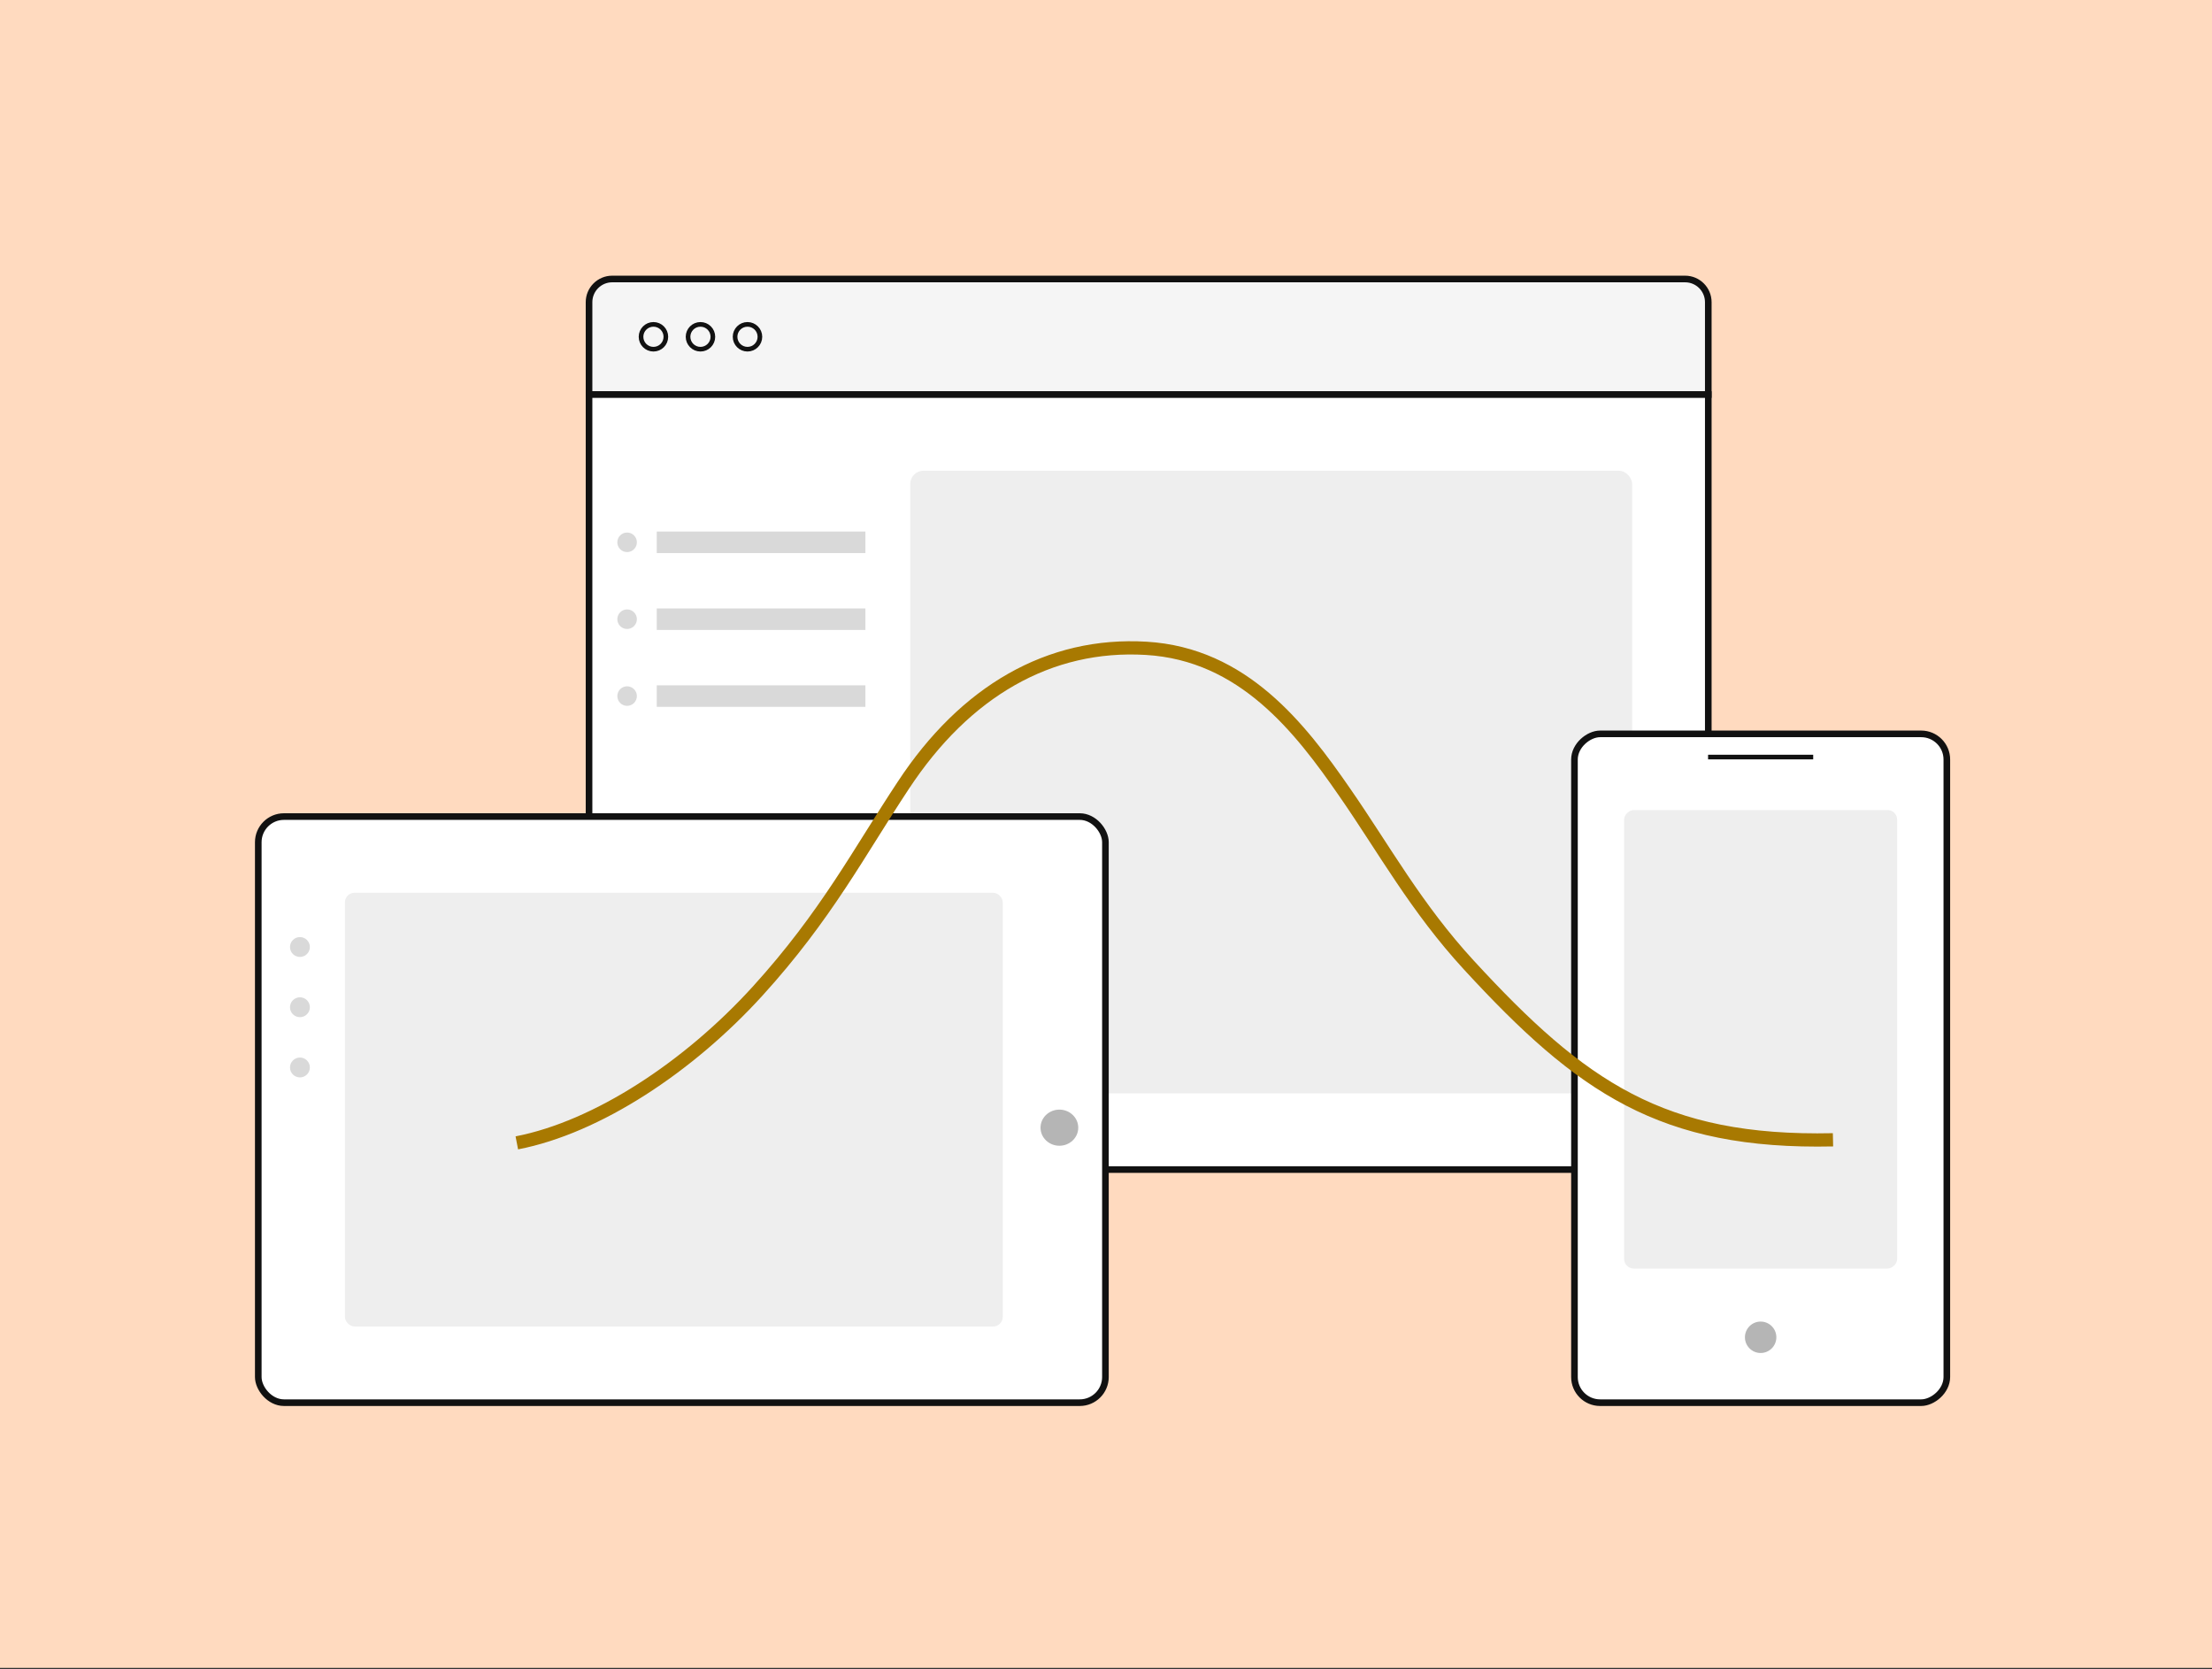 <svg width="334" height="252" viewBox="0 0 334 252" fill="none" xmlns="http://www.w3.org/2000/svg">
<rect x="0" y="0" width="334" height="252" fill="#333333" stroke="none"/>
<rect width="334" height="251.801" fill="#FFDABF"/>
<path d="M88.942 45.62C88.942 43.687 90.509 42.12 92.442 42.12H254.442C256.375 42.12 257.942 43.687 257.942 45.62V59.569H88.942V45.62Z" fill="#F5F5F5"/>
<path d="M100.542 50.844C100.542 51.88 99.702 52.719 98.667 52.719C97.632 52.719 96.792 51.88 96.792 50.844C96.792 49.809 97.632 48.97 98.667 48.97C99.702 48.97 100.542 49.809 100.542 50.844Z" stroke="#111111" stroke-width="0.7"/>
<path d="M107.641 50.844C107.641 51.88 106.801 52.719 105.766 52.719C104.731 52.719 103.891 51.88 103.891 50.844C103.891 49.809 104.731 48.97 105.766 48.97C106.801 48.97 107.641 49.809 107.641 50.844Z" stroke="#111111" stroke-width="0.7"/>
<path d="M114.742 50.844C114.742 51.88 113.902 52.719 112.867 52.719C111.832 52.719 110.992 51.88 110.992 50.844C110.992 49.809 111.832 48.97 112.867 48.97C113.902 48.97 114.742 49.809 114.742 50.844Z" stroke="#111111" stroke-width="0.7"/>
<path d="M88.942 45.62C88.942 43.687 90.509 42.12 92.442 42.12H254.442C256.375 42.12 257.942 43.687 257.942 45.62V59.569H88.942V45.62Z" stroke="#111111"/>
<path d="M88.942 59.569H257.942V176.569H88.942V59.569Z" fill="white"/>
<circle cx="94.689" cy="81.873" r="1.476" fill="#D9D9D9"/>
<rect width="31.507" height="3.247" transform="translate(99.165 80.25)" fill="#D9D9D9"/>
<circle cx="94.689" cy="93.481" r="1.476" fill="#D9D9D9"/>
<rect width="31.507" height="3.247" transform="translate(99.165 91.857)" fill="#D9D9D9"/>
<circle cx="94.689" cy="105.088" r="1.476" fill="#D9D9D9"/>
<rect width="31.507" height="3.247" transform="translate(99.165 103.465)" fill="#D9D9D9"/>
<rect x="137.442" y="71.069" width="109" height="94" rx="2" fill="#EEEEEE"/>
<path d="M88.942 59.569H257.942V176.569H88.942V59.569Z" stroke="#111111"/>
<rect x="38.998" y="123.279" width="127.916" height="88.483" rx="3.873" fill="white"/>
<circle cx="45.289" cy="142.97" r="1.5" fill="#D9D9D9"/>
<circle cx="45.289" cy="152.063" r="1.5" fill="#D9D9D9"/>
<circle cx="45.289" cy="161.157" r="1.5" fill="#D9D9D9"/>
<rect x="52.08" y="134.779" width="99.335" height="65.483" rx="1.458" fill="#EEEEEE"/>
<rect x="38.998" y="123.279" width="127.916" height="88.483" rx="3.873" stroke="#111111"/>
<path d="M159.963 172.974C161.535 172.974 162.81 171.753 162.81 170.247C162.81 168.741 161.535 167.52 159.963 167.52C158.39 167.52 157.115 168.741 157.115 170.247C157.115 171.753 158.39 172.974 159.963 172.974Z" fill="#B5B5B5"/>
<rect x="293.961" y="110.793" width="100.969" height="56.227" rx="3.873" transform="rotate(90 293.961 110.793)" fill="white"/>
<path d="M257.911 114.293H273.783" stroke="#111111" stroke-width="0.7" stroke-miterlimit="10"/>
<rect x="286.461" y="122.293" width="69.225" height="41.227" rx="1.458" transform="rotate(90 286.461 122.293)" fill="#EEEEEE"/>
<path d="M265.847 204.262C267.157 204.262 268.219 203.2 268.219 201.89C268.219 200.58 267.157 199.518 265.847 199.518C264.537 199.518 263.476 200.58 263.476 201.89C263.476 203.2 264.537 204.262 265.847 204.262Z" fill="#B5B5B5"/>
<rect x="293.961" y="110.793" width="100.969" height="56.227" rx="3.873" transform="rotate(90 293.961 110.793)" stroke="#111111"/>
<path d="M78.037 172.539C90.171 170.188 103.997 161.063 114.391 149.633C124.784 138.203 129.764 128.571 136.387 118.57C145.717 104.375 158.431 97.001 173.078 97.877C187.726 98.752 196.331 109.906 203.051 119.63C208.997 128.202 213.831 137.051 221.807 145.716C238.775 164.151 250.958 172.631 276.773 172.078" stroke="#A87901" stroke-width="2" stroke-miterlimit="10"/>
</svg>

